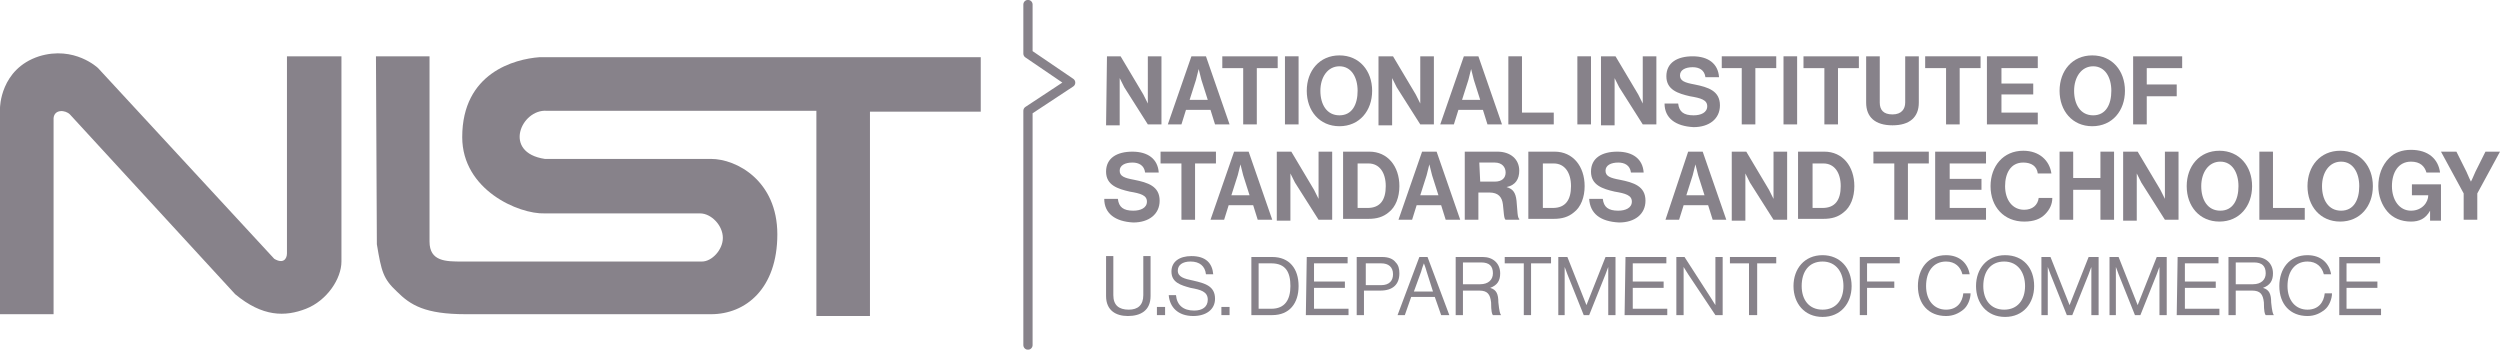 <?xml version="1.0" encoding="utf-8"?>
<!-- Generator: Adobe Illustrator 27.3.1, SVG Export Plug-In . SVG Version: 6.00 Build 0)  -->
<svg version="1.1" id="Layer_1" xmlns="http://www.w3.org/2000/svg" xmlns:xlink="http://www.w3.org/1999/xlink" x="0px" y="0px"
	 viewBox="0 0 275.3 38.5" style="enable-background:new 0 0 275.3 38.5;" xml:space="preserve">
<style type="text/css">
	.st0{enable-background:new    ;}
	.st1{fill:#87828A;}
	.st2{fill:none;stroke:#87828A;stroke-width:1.019;stroke-linecap:round;stroke-linejoin:round;stroke-miterlimit:10;}
</style>
<g class="st0">
	<path class="st1" d="M121.9,6.2h1.5l2.5,4.2l0.5,1V6.2h1.5v7.5h-1.5l-2.6-4.1l-0.5-1v5.2h-1.5L121.9,6.2L121.9,6.2z"/>
	<path class="st1" d="M131.2,6.2h1.6l2.6,7.5h-1.6l-0.5-1.6h-2.7l-0.5,1.6h-1.5L131.2,6.2L131.2,6.2z M131,11h2l-0.7-2.2L132,7.6
		l-0.3,1.2L131,11z"/>
	<path class="st1" d="M134.7,6.2h6v1.3h-2.3v6.2h-1.5V7.5h-2.3V6.2H134.7z"/>
	<path class="st1" d="M141.5,6.2h1.5v7.5h-1.5V6.2z"/>
	<path class="st1" d="M143.9,10c0-2.2,1.4-3.9,3.6-3.9s3.6,1.7,3.6,3.9s-1.4,3.9-3.6,3.9S143.9,12.2,143.9,10z M149.5,10
		c0-1.5-0.7-2.7-2-2.7s-2.1,1.2-2.1,2.7s0.7,2.7,2.1,2.7S149.5,11.5,149.5,10z"/>
	<path class="st1" d="M151.9,6.2h1.5l2.5,4.2l0.5,1V6.2h1.5v7.5h-1.5l-2.6-4.1l-0.5-1v5.2h-1.5V6.2H151.9z"/>
	<path class="st1" d="M161.2,6.2h1.6l2.6,7.5h-1.6l-0.5-1.6h-2.7l-0.5,1.6h-1.5L161.2,6.2L161.2,6.2z M161,11h2l-0.7-2.2L162,7.6
		l-0.3,1.2L161,11z"/>
	<path class="st1" d="M166.1,6.2h1.5v6.2h3.5v1.3h-5V6.2z"/>
	<path class="st1" d="M173.7,6.2h1.5v7.5h-1.5V6.2z"/>
	<path class="st1" d="M176.4,6.2h1.5l2.5,4.2l0.5,1V6.2h1.5v7.5h-1.5l-2.6-4.1l-0.5-1v5.2h-1.5V6.2H176.4z"/>
	<path class="st1" d="M183.3,11.4h1.5c0.1,0.9,0.6,1.3,1.7,1.3c0.8,0,1.5-0.3,1.5-1s-0.7-0.9-1.9-1.1c-1.3-0.3-2.6-0.7-2.6-2.2
		s1.2-2.2,2.9-2.2s2.8,0.8,2.9,2.3h-1.5c-0.1-0.8-0.7-1.1-1.4-1.1c-0.8,0-1.4,0.3-1.4,0.9s0.5,0.8,1.6,1c1.5,0.3,2.8,0.7,2.8,2.3
		c0,1.5-1.2,2.4-2.9,2.4C184.5,13.9,183.3,13,183.3,11.4L183.3,11.4z"/>
	<path class="st1" d="M189.6,6.2h6v1.3h-2.3v6.2h-1.5V7.5h-2.2V6.2z"/>
	<path class="st1" d="M196.4,6.2h1.5v7.5h-1.5V6.2z"/>
	<path class="st1" d="M198.7,6.2h6v1.3h-2.3v6.2h-1.5V7.5h-2.3V6.2H198.7z"/>
	<path class="st1" d="M205.5,11.3V6.2h1.5v5.1c0,0.8,0.4,1.3,1.4,1.3s1.4-0.6,1.4-1.3V6.2h1.5v5.1c0,1.6-1,2.5-2.9,2.5
		S205.5,12.9,205.5,11.3z"/>
	<path class="st1" d="M212.1,6.2h6v1.3h-2.3v6.2h-1.5V7.5H212V6.2H212.1z"/>
	<path class="st1" d="M218.9,6.2h5.5v1.3h-4v1.7h3.5v1.2h-3.5v2h4v1.3h-5.6V6.2H218.9z"/>
	<path class="st1" d="M226.8,10c0-2.2,1.4-3.9,3.6-3.9S234,7.8,234,10s-1.4,3.9-3.6,3.9S226.8,12.2,226.8,10L226.8,10z M232.5,10
		c0-1.5-0.7-2.7-2-2.7s-2.1,1.2-2.1,2.7s0.7,2.7,2.1,2.7S232.5,11.5,232.5,10z"/>
	<path class="st1" d="M234.9,6.2h5.4v1.3h-3.9v1.8h3.3v1.3h-3.3v3.1h-1.5V6.2z"/>
</g>
<g class="st0">
	<path class="st1" d="M121.6,21.9h1.5c0.1,0.9,0.6,1.3,1.7,1.3c0.8,0,1.5-0.3,1.5-1s-0.7-0.9-1.9-1.1c-1.3-0.3-2.6-0.7-2.6-2.2
		s1.2-2.2,2.9-2.2s2.8,0.8,2.9,2.3h-1.5c-0.1-0.8-0.7-1.1-1.4-1.1c-0.8,0-1.4,0.3-1.4,0.9s0.5,0.8,1.6,1c1.5,0.3,2.8,0.7,2.8,2.3
		c0,1.5-1.2,2.4-2.9,2.4C122.8,24.4,121.6,23.5,121.6,21.9z"/>
	<path class="st1" d="M127.9,16.7h6V18h-2.3v6.2h-1.5V18h-2.3v-1.3H127.9L127.9,16.7z"/>
	<path class="st1" d="M135.9,16.7h1.6l2.6,7.5h-1.6l-0.5-1.6h-2.7l-0.5,1.6h-1.5L135.9,16.7L135.9,16.7z M135.6,21.5h2l-0.7-2.2
		l-0.3-1.2l-0.3,1.2L135.6,21.5z"/>
	<path class="st1" d="M140.7,16.7h1.5l2.5,4.2l0.5,1v-5.2h1.5v7.5h-1.5l-2.6-4.1l-0.5-1v5.2h-1.5v-7.6
		C140.6,16.7,140.7,16.7,140.7,16.7z"/>
	<path class="st1" d="M147.9,16.7h2.9c2,0,3.3,1.6,3.3,3.8c0,1.2-0.4,2.3-1.2,2.9c-0.6,0.5-1.3,0.7-2.2,0.7h-2.8V16.7z M150.6,22.9
		c1.4,0,2-0.9,2-2.4s-0.7-2.5-1.9-2.5h-1.2v4.9H150.6L150.6,22.9z"/>
	<path class="st1" d="M156.6,16.7h1.6l2.6,7.5h-1.6l-0.5-1.6H156l-0.5,1.6H154L156.6,16.7z M156.4,21.5h2l-0.7-2.2l-0.3-1.2
		l-0.3,1.2L156.4,21.5z"/>
	<path class="st1" d="M161.5,16.7h3.4c1.4,0,2.4,0.8,2.4,2.1c0,0.9-0.4,1.6-1.4,1.8c0.7,0.2,1,0.6,1.1,1.5c0.1,1.1,0.1,1.9,0.3,2
		v0.1h-1.5c-0.2-0.1-0.2-0.9-0.3-1.7s-0.5-1.3-1.5-1.3h-1.2v3h-1.5v-7.5H161.5z M163,20h1.6c0.8,0,1.2-0.4,1.2-1s-0.4-1.1-1.2-1.1
		h-1.7L163,20L163,20z"/>
	<path class="st1" d="M168.3,16.7h2.9c2,0,3.3,1.6,3.3,3.8c0,1.2-0.4,2.3-1.2,2.9c-0.6,0.5-1.3,0.7-2.2,0.7h-2.8V16.7z M171,22.9
		c1.4,0,2-0.9,2-2.4s-0.7-2.5-1.9-2.5h-1.2v4.9H171L171,22.9z"/>
	<path class="st1" d="M175,21.9h1.5c0.1,0.9,0.6,1.3,1.7,1.3c0.8,0,1.5-0.3,1.5-1s-0.7-0.9-1.9-1.1c-1.3-0.3-2.6-0.7-2.6-2.2
		s1.2-2.2,2.9-2.2s2.8,0.8,2.9,2.3h-1.4c-0.1-0.8-0.7-1.1-1.4-1.1c-0.8,0-1.4,0.3-1.4,0.9s0.5,0.8,1.6,1c1.5,0.3,2.8,0.7,2.8,2.3
		c0,1.5-1.2,2.4-2.9,2.4C176.2,24.4,175.1,23.5,175,21.9L175,21.9z"/>
	<path class="st1" d="M185.9,16.7h1.6l2.6,7.5h-1.5l-0.5-1.6h-2.7l-0.5,1.6h-1.5L185.9,16.7L185.9,16.7z M185.7,21.5h2l-0.7-2.2
		l-0.3-1.2l-0.3,1.2L185.7,21.5z"/>
	<path class="st1" d="M190.8,16.7h1.5l2.5,4.2l0.5,1v-5.2h1.5v7.5h-1.5l-2.6-4.1l-0.5-1v5.2h-1.5v-7.6
		C190.7,16.7,190.8,16.7,190.8,16.7z"/>
	<path class="st1" d="M198,16.7h2.9c2,0,3.3,1.6,3.3,3.8c0,1.2-0.4,2.3-1.2,2.9c-0.6,0.5-1.3,0.7-2.2,0.7H198V16.7z M200.7,22.9
		c1.4,0,2-0.9,2-2.4S202,18,200.8,18h-1.2v4.9H200.7L200.7,22.9z"/>
	<path class="st1" d="M206.4,16.7h6V18h-2.3v6.2h-1.5V18h-2.3v-1.3H206.4z"/>
	<path class="st1" d="M213.2,16.7h5.5V18h-4v1.7h3.5v1.2h-3.5v2h4v1.3h-5.6v-7.5H213.2z"/>
	<path class="st1" d="M219.2,20.5c0-2.2,1.4-3.9,3.6-3.9c1.8,0,2.9,1.1,3.1,2.5h-1.5c-0.1-0.8-0.7-1.2-1.6-1.2c-1.4,0-2,1.2-2,2.6
		c0,1.5,0.8,2.6,2.1,2.6c0.9,0,1.5-0.5,1.6-1.3h1.5c0,0.7-0.3,1.3-0.8,1.8s-1.2,0.8-2.3,0.8C220.7,24.4,219.2,22.8,219.2,20.5
		L219.2,20.5z"/>
	<path class="st1" d="M226.8,16.7h1.5v2.9h3v-2.9h1.5v7.5h-1.5v-3.3h-3v3.3h-1.5V16.7z"/>
	<path class="st1" d="M233.9,16.7h1.5l2.5,4.2l0.5,1v-5.2h1.5v7.5h-1.5l-2.6-4.1l-0.5-1v5.2h-1.5v-7.6
		C233.8,16.7,233.9,16.7,233.9,16.7z"/>
	<path class="st1" d="M240.8,20.5c0-2.2,1.4-3.9,3.6-3.9s3.6,1.7,3.6,3.9s-1.4,3.9-3.6,3.9S240.8,22.7,240.8,20.5z M246.5,20.5
		c0-1.5-0.7-2.7-2-2.7s-2.1,1.2-2.1,2.7s0.7,2.7,2.1,2.7S246.5,22,246.5,20.5z"/>
	<path class="st1" d="M248.8,16.7h1.5v6.2h3.5v1.3h-5V16.7z"/>
	<path class="st1" d="M254.1,20.5c0-2.2,1.4-3.9,3.6-3.9s3.6,1.7,3.6,3.9s-1.4,3.9-3.6,3.9S254.1,22.7,254.1,20.5z M259.8,20.5
		c0-1.5-0.7-2.7-2-2.7s-2.1,1.2-2.1,2.7s0.7,2.7,2.1,2.7S259.8,22,259.8,20.5z"/>
	<path class="st1" d="M267.6,23.2c-0.5,0.9-1.2,1.2-2.1,1.2c-1.1,0-2-0.4-2.6-1.1s-1-1.7-1-2.8c0-1.2,0.4-2.3,1.2-3.1
		c0.6-0.6,1.4-0.9,2.4-0.9c1.9,0,3,1,3.2,2.5h-1.5c-0.2-0.7-0.7-1.2-1.7-1.2c-1.4,0-2.1,1.2-2.1,2.7s0.8,2.7,2.1,2.7
		c1.2,0,1.9-0.9,1.9-1.7h-1.8v-1.2h3.2v4h-1.2V23.2z"/>
	<path class="st1" d="M271.3,21.3l-2.5-4.6h1.7l1.1,2.2c0.2,0.5,0.5,1.1,0.5,1.1s0.3-0.6,0.5-1.1l1.1-2.2h1.6l-2.5,4.6v2.9h-1.5
		L271.3,21.3L271.3,21.3z"/>
</g>
<g class="st0">
	<path class="st1" d="M121.8,32.6v-4.4h0.8v4.3c0,1.1,0.6,1.6,1.7,1.6c1,0,1.6-0.5,1.6-1.6v-4.3h0.8v4.4c0,1.6-1.1,2.2-2.5,2.2
		C122.9,34.8,121.8,34.2,121.8,32.6z"/>
	<path class="st1" d="M127.4,33.8h0.9v0.9h-0.9V33.8z"/>
	<path class="st1" d="M128.7,32.5h0.8c0.1,1.1,0.8,1.7,2,1.7c0.9,0,1.5-0.4,1.5-1.2c0-0.9-0.8-1.1-1.9-1.3c-1.1-0.3-2.1-0.6-2.1-1.8
		c0-1.1,0.9-1.7,2.2-1.7c1.6,0,2.3,0.8,2.4,2h-0.8c-0.1-0.9-0.7-1.4-1.7-1.4c-0.9,0-1.4,0.4-1.4,1c0,0.7,0.7,0.9,1.7,1.1
		c1.3,0.3,2.4,0.6,2.4,2c0,1.2-1,1.9-2.4,1.9C129.7,34.8,128.8,33.8,128.7,32.5z"/>
	<path class="st1" d="M134.5,33.8h0.9v0.9h-0.9V33.8z"/>
	<path class="st1" d="M137.8,28.3h2.3c1.9,0,2.9,1.3,2.9,3.2s-1,3.2-2.9,3.2h-2.3C137.8,34.7,137.8,28.3,137.8,28.3z M140,34
		c1.5,0,2.1-1,2.1-2.5S141.6,29,140,29h-1.4v5H140z"/>
	<path class="st1" d="M143.9,28.3h4.5V29h-3.7v2h3.4v0.7h-3.4V34h3.8v0.7h-4.7L143.9,28.3L143.9,28.3z"/>
	<path class="st1" d="M149.5,28.3h2.7c0.7,0,1.2,0.2,1.5,0.6c0.3,0.3,0.4,0.7,0.4,1.2c0,1.2-0.7,1.9-2.1,1.9h-1.8v2.7h-0.8v-6.4
		L149.5,28.3L149.5,28.3z M150.4,31.4h1.7c0.9,0,1.3-0.5,1.3-1.2c0-0.8-0.5-1.2-1.3-1.2h-1.7C150.4,29,150.4,31.4,150.4,31.4z"/>
	<path class="st1" d="M156.3,28.3h0.9l2.4,6.4h-0.9l-0.7-2h-2.6l-0.7,2h-0.8L156.3,28.3L156.3,28.3z M155.7,32.1h2.1l-0.7-2.2
		c-0.1-0.4-0.3-0.9-0.3-0.9s-0.2,0.5-0.3,0.9L155.7,32.1z"/>
	<path class="st1" d="M160.3,28.3h3c1.1,0,1.9,0.7,1.9,1.8c0,0.8-0.3,1.3-1.1,1.6c0.7,0.2,0.9,0.7,0.9,1.6c0.1,1,0.2,1.3,0.3,1.4
		h-0.9c-0.1-0.1-0.2-0.4-0.2-1.4c-0.1-0.9-0.4-1.3-1.3-1.3h-1.8v2.7h-0.8L160.3,28.3L160.3,28.3z M161.1,31.3h1.9
		c0.9,0,1.4-0.5,1.4-1.2c0-0.8-0.4-1.2-1.3-1.2h-2L161.1,31.3L161.1,31.3z"/>
	<path class="st1" d="M165.7,28.3h5.1V29h-2.2v5.7h-0.8V29h-2.1V28.3z"/>
	<path class="st1" d="M171.6,28.3h1l2.1,5.3l2.1-5.3h1.1v6.4h-0.8v-5.3c0,0-0.2,0.5-0.3,0.8l-1.8,4.5h-0.6l-1.8-4.5
		c-0.1-0.3-0.3-0.8-0.3-0.8v5.3h-0.7C171.6,34.7,171.6,28.3,171.6,28.3z"/>
	<path class="st1" d="M179,28.3h4.5V29h-3.7v2h3.4v0.7h-3.4V34h3.8v0.7h-4.7L179,28.3L179,28.3z"/>
	<path class="st1" d="M184.6,28.3h0.9l2.9,4.5c0.2,0.3,0.5,0.8,0.5,0.8v-5.3h0.8v6.4h-0.8l-3-4.5c-0.2-0.3-0.5-0.8-0.5-0.8v5.3h-0.8
		L184.6,28.3L184.6,28.3z"/>
	<path class="st1" d="M190.5,28.3h5.1V29h-2.1v5.7h-0.9V29h-2.1V28.3z"/>
	<path class="st1" d="M197.5,31.5c0-1.9,1.2-3.4,3.2-3.4c1.9,0,3.2,1.4,3.2,3.4c0,1.9-1.2,3.4-3.2,3.4S197.5,33.4,197.5,31.5z
		 M203,31.5c0-1.5-0.8-2.7-2.3-2.7s-2.3,1.1-2.3,2.7c0,1.5,0.8,2.6,2.3,2.6S203,33,203,31.5z"/>
	<path class="st1" d="M204.8,28.3h4.4V29h-3.6v2h3v0.7h-3v3h-0.8L204.8,28.3L204.8,28.3z"/>
	<path class="st1" d="M211.2,31.5c0-1.9,1.1-3.4,3.1-3.4c1.5,0,2.4,0.9,2.6,2.1h-0.8c-0.2-0.8-0.8-1.4-1.8-1.4
		c-1.4,0-2.2,1.1-2.2,2.7s0.9,2.6,2.2,2.6c1.2,0,1.8-0.8,1.9-1.8h0.8c0,0.6-0.3,1.4-0.8,1.8c-0.5,0.4-1.1,0.7-1.9,0.7
		C212.4,34.8,211.2,33.5,211.2,31.5z"/>
	<path class="st1" d="M217.6,31.5c0-1.9,1.2-3.4,3.2-3.4s3.2,1.4,3.2,3.4c0,1.9-1.2,3.4-3.2,3.4S217.6,33.4,217.6,31.5z M223,31.5
		c0-1.5-0.8-2.7-2.3-2.7s-2.3,1.1-2.3,2.7c0,1.5,0.8,2.6,2.3,2.6S223,33,223,31.5z"/>
	<path class="st1" d="M224.8,28.3h1l2.1,5.3l2.1-5.3h1.1v6.4h-0.8v-5.3c0,0-0.2,0.5-0.3,0.8l-1.8,4.5h-0.6l-1.8-4.5
		c-0.1-0.3-0.3-0.8-0.3-0.8v5.3h-0.7C224.8,34.7,224.8,28.3,224.8,28.3z"/>
	<path class="st1" d="M232.3,28.3h1l2.1,5.3l2.1-5.3h1.1v6.4h-0.8v-5.3c0,0-0.2,0.5-0.3,0.8l-1.8,4.5h-0.6l-1.8-4.5
		c-0.1-0.3-0.3-0.8-0.3-0.8v5.3h-0.7C232.3,34.7,232.3,28.3,232.3,28.3z"/>
	<path class="st1" d="M239.8,28.3h4.5V29h-3.7v2h3.4v0.7h-3.4V34h3.8v0.7h-4.7L239.8,28.3L239.8,28.3L239.8,28.3z"/>
	<path class="st1" d="M245.4,28.3h3c1.1,0,1.9,0.7,1.9,1.8c0,0.8-0.3,1.3-1.1,1.6c0.7,0.2,0.9,0.7,0.9,1.6c0.1,1,0.2,1.3,0.3,1.4
		h-0.9c-0.1-0.1-0.2-0.4-0.2-1.4c-0.1-0.9-0.4-1.3-1.3-1.3h-1.8v2.7h-0.8L245.4,28.3L245.4,28.3z M246.2,31.3h1.9
		c0.9,0,1.4-0.5,1.4-1.2c0-0.8-0.4-1.2-1.3-1.2h-2L246.2,31.3L246.2,31.3z"/>
	<path class="st1" d="M251,31.5c0-1.9,1.1-3.4,3.1-3.4c1.5,0,2.4,0.9,2.6,2.1h-0.8c-0.2-0.8-0.8-1.4-1.8-1.4c-1.4,0-2.2,1.1-2.2,2.7
		s0.9,2.6,2.2,2.6c1.2,0,1.8-0.8,1.9-1.8h0.8c0,0.6-0.3,1.4-0.8,1.8c-0.5,0.4-1.1,0.7-1.9,0.7C252.2,34.8,251,33.5,251,31.5
		L251,31.5z"/>
	<path class="st1" d="M257.6,28.3h4.5V29h-3.7v2h3.4v0.7h-3.4V34h3.8v0.7h-4.6L257.6,28.3L257.6,28.3z"/>
</g>
<polyline class="st2" points="113.2,0.5 113.2,5.9 117.9,9.1 113.2,12.2 113.2,38 "/>
<path class="st1" d="M5.9,34.6H0V11.9c0,0,0-4.3,4.3-5.7c3.9-1.2,6.5,1.3,6.5,1.3l19.4,21c1,0.6,1.4,0,1.4-0.6V6.2h6v22.6
	c0,1.9-1.6,4.3-3.9,5.2c-2.3,0.9-4.8,0.9-7.8-1.6L7.7,12.6C7.2,12.1,6,12,5.9,13C5.9,13,5.9,34.6,5.9,34.6z"/>
<path class="st1" d="M41.4,6.2h5.9v20.4c0,2.2,1.8,2.2,3.6,2.2h26.4c1.1,0,2.3-1.3,2.3-2.6c0-1.4-1.3-2.7-2.5-2.7H60
	c-2.9,0.1-9.1-2.6-9.1-8.4c0-7.1,5.8-8.6,8.5-8.8H108v6H95.8v22.5h-5.9V12.2H60.2c-2.8-0.2-4.9,4.6-0.2,5.3h18.3
	c2.8,0,7.3,2.4,7.3,8.3c0,6-3.5,8.8-7.3,8.8h-27c-4.5,0-6.1-1-7.6-2.5c-1.5-1.4-1.7-2.2-2.2-5.2C41.5,26.9,41.4,6.2,41.4,6.2z"/>
</svg>
